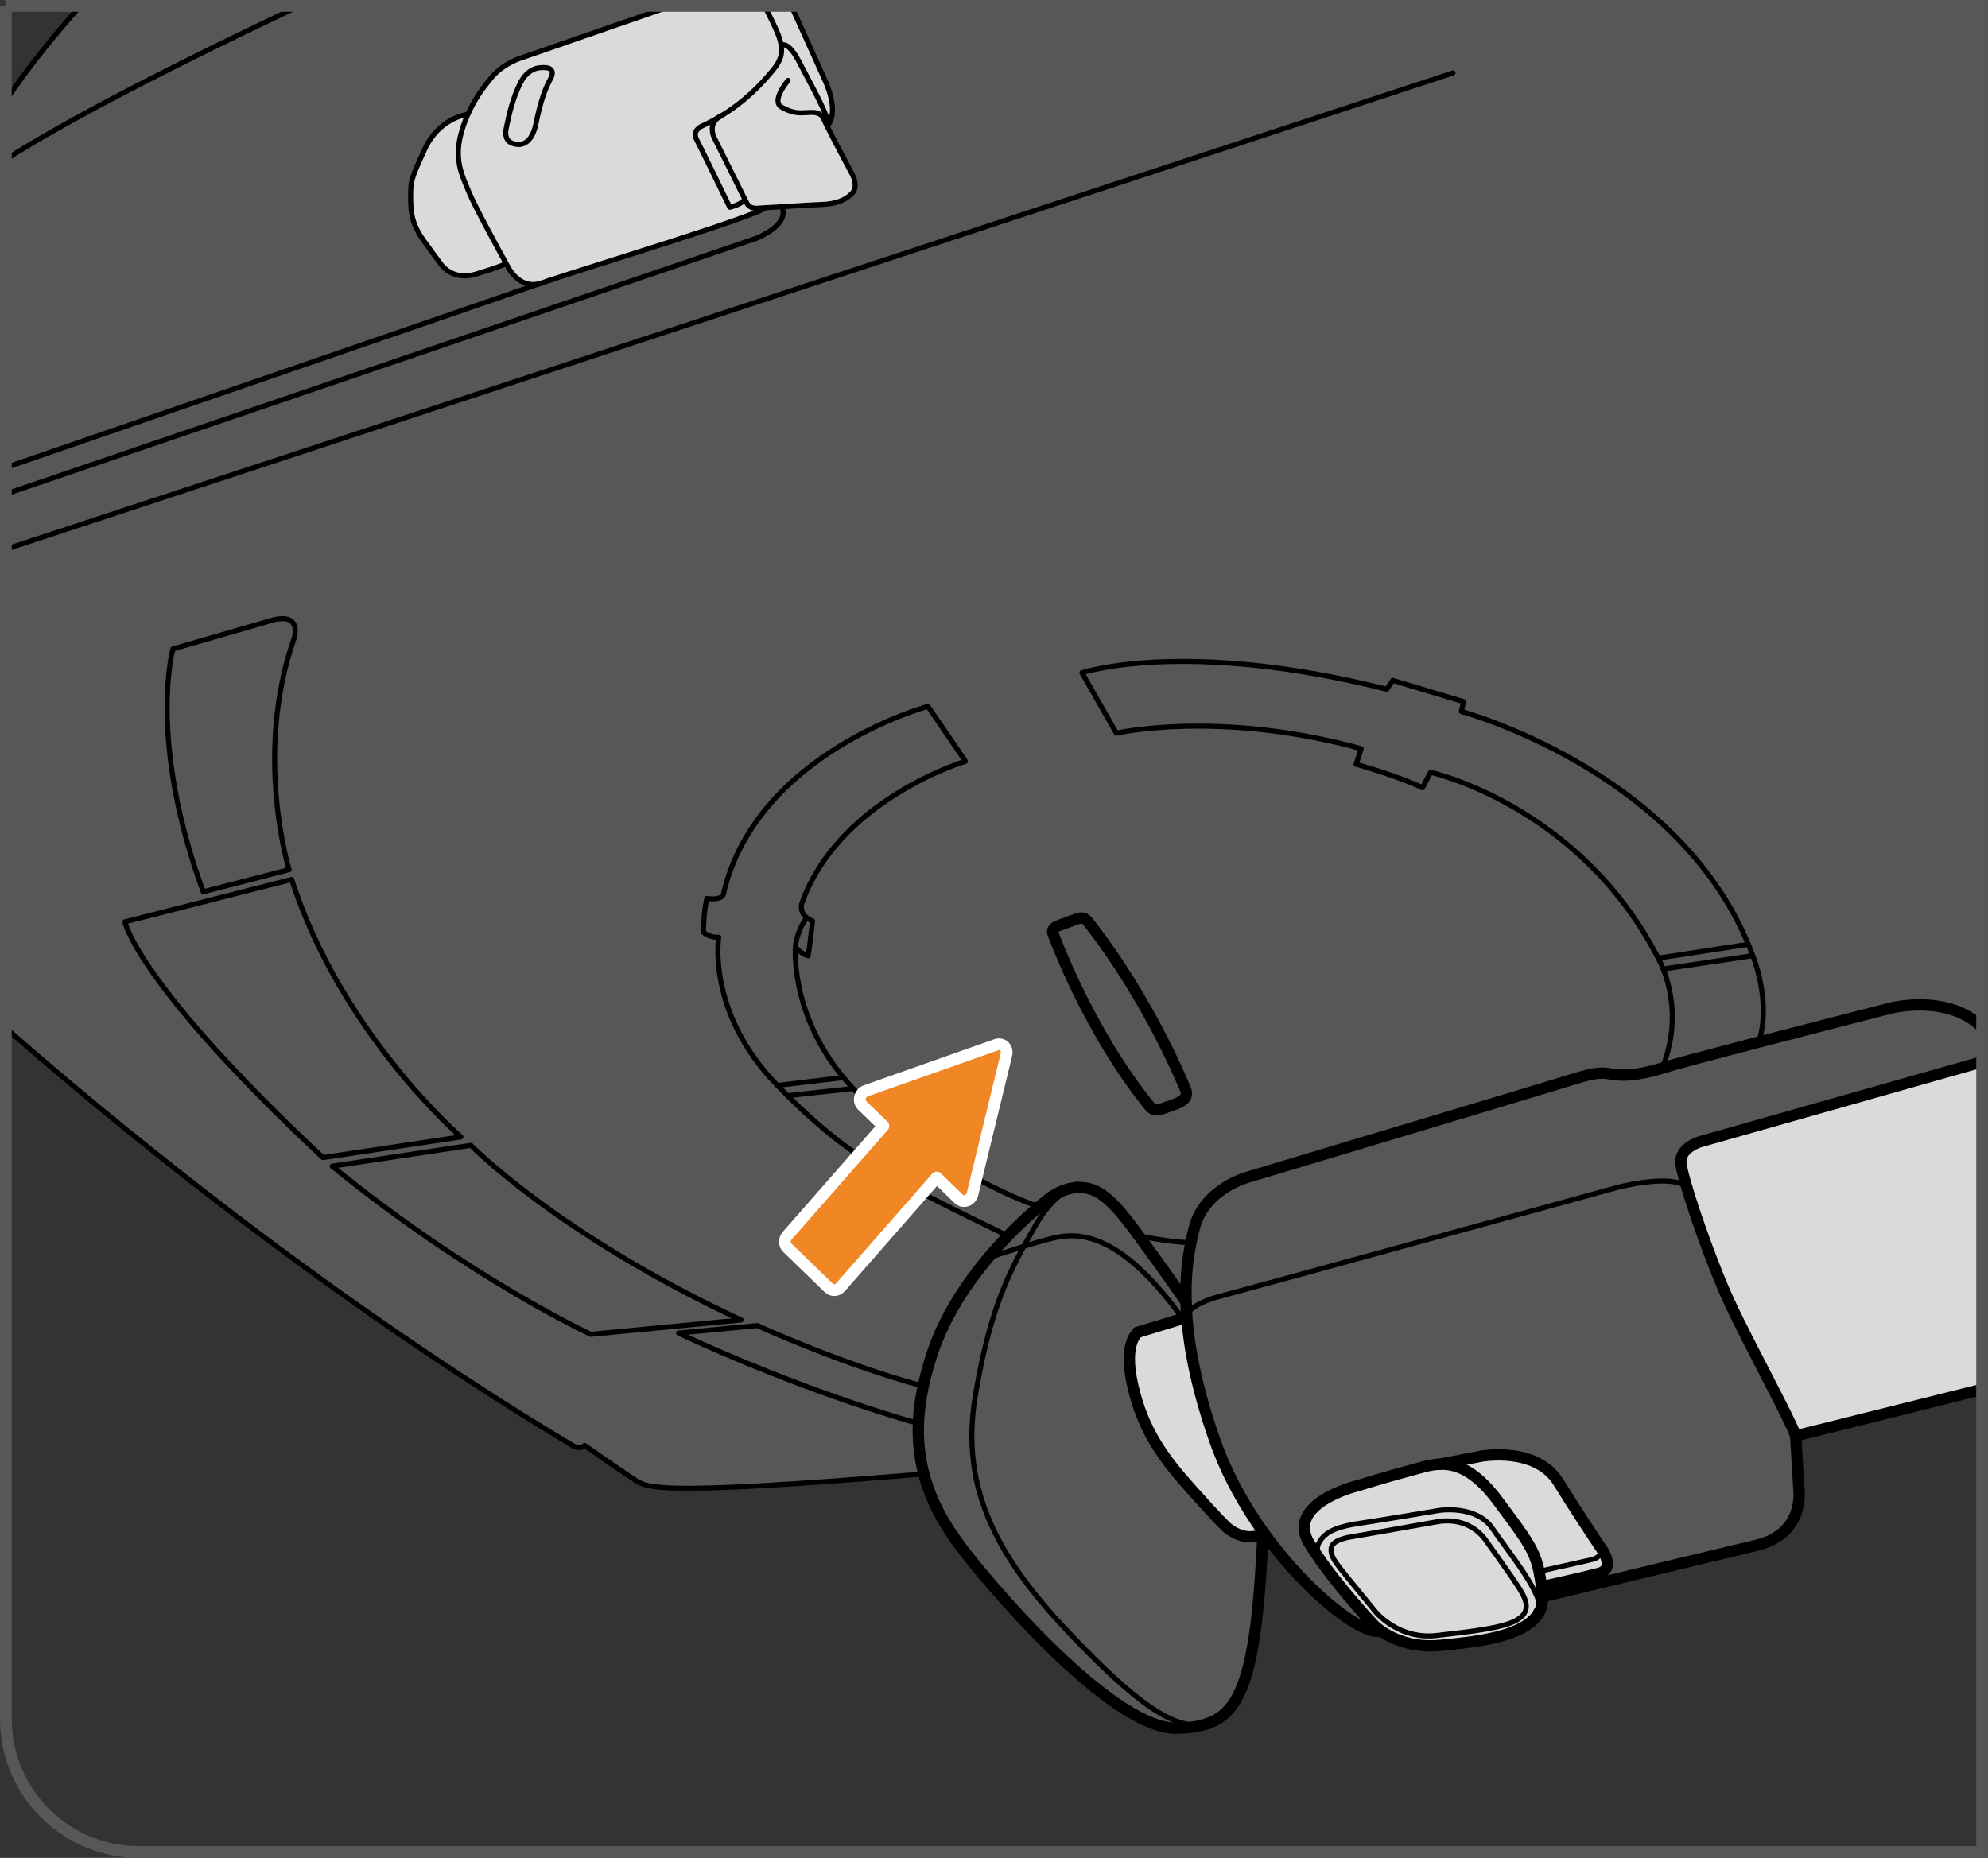<?xml version="1.0" encoding="UTF-8"?>
<!DOCTYPE svg PUBLIC "-//W3C//DTD SVG 1.1//EN" "http://www.w3.org/Graphics/SVG/1.1/DTD/svg11.dtd">
<!-- Creator: CorelDRAW 2018 (64-Bit) -->
<svg xmlns="http://www.w3.org/2000/svg" xml:space="preserve" width="29.86mm" height="27.912mm" version="1.1" style="shape-rendering:geometricPrecision; text-rendering:geometricPrecision; image-rendering:optimizeQuality; fill-rule:evenodd; clip-rule:evenodd"
viewBox="0 0 687.46 642.6"
 xmlns:xlink="http://www.w3.org/1999/xlink">
 <rect x="0" y="0" width="687.46" height="642.6" fill="#333333" stroke="none"/>
 <defs>
  <style type="text/css">
   <![CDATA[
    .str2 {stroke:#575756;stroke-width:4.06;stroke-miterlimit:4}
    .str1 {stroke:black;stroke-width:3.91;stroke-linecap:round;stroke-linejoin:round;stroke-miterlimit:10}
    .str3 {stroke:white;stroke-width:4.06;stroke-linecap:round;stroke-linejoin:round;stroke-miterlimit:10}
    .str0 {stroke:black;stroke-width:1.75;stroke-linecap:round;stroke-linejoin:round;stroke-miterlimit:10}
    .fil2 {fill:none;fill-rule:nonzero}
    .fil0 {fill:#575756;fill-rule:nonzero}
    .fil1 {fill:#DADADA;fill-rule:nonzero}
    .fil3 {fill:#F18625;fill-rule:nonzero}
   ]]>
  </style>
 </defs>
 <g id="Слой_x0020_1">
  <path class="fil0" d="M101.65 220.96c0,0 3.4,-9.87 -8.51,-6.16 -0.46,0.15 -33.36,9.66 -33.36,9.66 0,0 -8.76,31.37 10.49,83.99l29.7 -7.68c0,0 -12.31,-39.83 1.67,-79.81zm-99.63 -165.84l0 106.58 185.29 -63.82c-7.68,2.71 -11.7,-5.64 -11.7,-5.64 0,0 -0.2,-0.42 -0.63,-1.15l-0.41 0.26c0,0 -1.57,0.89 -10.02,3.45 -8.41,2.55 -12.27,-3.71 -12.27,-3.71 0,0 -1.46,-1.88 -5.58,-7.62 -4.13,-5.69 -4.7,-9.55 -4.7,-15.14 0,-5.59 0,-6.16 4.86,-16.71 4.86,-10.59 14.2,-11.96 14.2,-11.96l0.58 0.27c2.3,-5.43 5.38,-9.61 8.45,-13.26 4.23,-5.06 10.75,-6.84 10.75,-6.84l51.36 -17.8 -128.62 0c-57.76,27.27 -86.96,43.75 -101.55,53.09zm0 115.73l0 184.72c28.75,25.3 105.8,90.42 195.94,144.36 0,0 2.45,1.62 4.23,0 0,0 11.27,7.98 16.33,11.22 5.07,3.29 4.02,6.68 100.39,-1.31l0.52 -0.15c-1.4,-5.43 -2.09,-11.22 -1.83,-17.49l-0.67 0c-44.37,-12.84 -82.28,-31.11 -82.28,-31.11l27.25 -2.61c0,0 28.3,13.04 57.01,20.88l0.37 0.05c0.84,-3.87 1.98,-7.98 3.44,-12.26 4.28,-12.32 11.59,-23.24 18.84,-31.9 2.41,-2.88 4.75,-5.43 6.95,-7.78l-0.05 -0.06c-37.43,-18.22 -53.51,-25.99 -76.11,-48.44 -1.15,-1.14 -2.3,-2.35 -3.5,-3.55 -24.58,-25.21 -20.3,-51.26 -20.3,-51.26 -3.29,0.2 -5.27,-1.73 -5.27,-1.73 0,-6.99 1.15,-11.69 1.15,-11.69 6.42,0.84 5.9,-2.3 5.9,-2.3 11.79,-48.34 70.57,-64.15 70.57,-64.15l12.95 19c0,0 -43.9,13.11 -56.63,49.28 0,0 -0.79,2.92 1.77,4.85 0.52,0.42 1.15,0.79 1.98,1.05 0,0 -0.83,7.98 -1.51,12.11 0,0 -2.61,-0.67 -4.39,-3.14 0,0 -2.04,22.76 16.6,45.26 0.99,1.15 1.98,2.3 3.03,3.44 2.61,2.77 5.53,5.53 8.82,8.24 31.27,25.58 55.85,32.94 55.85,32.94 2.24,-1.87 3.55,-2.87 3.55,-2.87 0,0 4.39,-3.5 9.4,-3.71 0.11,-0.05 0.15,-0.05 0.21,-0.05 5.17,-0.11 8.56,1.66 13.73,7.15 1.57,1.67 4.39,5.27 7.51,9.55l0.06 0c0,0 10.7,2.36 18.01,2.36 0.42,-1.99 0.84,-3.87 1.31,-5.54 3.6,-13.21 18.43,-17.12 18.43,-17.12 0,0 103.41,-31 112.23,-33.77 8.83,-2.77 10.45,-2.3 13.52,-1.83 3.14,0.52 8.04,0.84 17.49,-2.09 6.04,-15.03 2.91,-27.72 0.36,-34.24 -0.68,-1.67 -1.31,-2.98 -1.72,-3.71 -0.26,-0.57 -0.47,-0.88 -0.47,-0.88 -27.25,-52.2 -78.3,-63.47 -78.3,-63.47l-2.76 5.38c-7.31,-3.71 -22.97,-8.15 -22.97,-8.15l1.77 -5.38c-49.12,-13.52 -84.67,-5.38 -84.67,-5.38l-11.9 -20.88c0,0 35.39,-11.9 105.4,5.69l2.08 -3.09 24.49 7.37 -0.79 3.39c0,0 74.18,19.89 99.23,80.55 0.58,1.25 1.05,2.56 1.52,3.92 0.21,0.41 0.37,0.88 0.52,1.36 0,0 5.9,15.19 1.57,28.55 21.67,-5.64 45.57,-11.74 45.57,-11.74 0,0 19.89,-5.18 31.7,6.68l0 -353.35 -411.79 0c4.07,8.88 11.66,25.79 11.66,25.79 0,0 4.86,9.93 1.25,15.2 -0.15,0.26 -0.32,0.47 -0.52,0.67 2.61,5.27 8.67,16.6 8.67,16.6 0,0 2.29,4.07 0,6.53 -2.3,2.45 -5.69,3.75 -10.75,3.91 -2.62,0.1 -8.51,0.41 -13.57,0.78 2.87,6.37 -8.83,10.91 -8.83,10.91l-259.51 88.43zm109.65 229.53l47.71 -7.15c0,0 -41.45,-35.76 -58.51,-89.06l-57.68 14.67c0,0 4.01,21.19 68.49,81.53zm92.6 61.12l51.99 -4.95c-63.11,-29.39 -93.43,-60.39 -93.43,-60.39l-47.98 7.21c47.66,38.83 89.42,58.14 89.42,58.14zm196.96 -77.77c6.2,-2.19 9.75,-2.88 8.87,-6.52 0,0 -12.11,-30.8 -34.14,-58.73 0,0 -1.2,-1.36 -2.88,-0.84 -2.29,0.73 -7.51,2.71 -7.51,2.71 0,0 -2.09,0.84 -1.46,2.51 0,0 12.11,33.72 33.62,59.98 0,0 1.36,1.62 3.5,0.89z"/>
  <path class="fil1" d="M583.31 410.71l0 -0.05c-1.05,-3.55 -1.78,-6.32 -1.98,-7.83 -0.99,-6.16 7.31,-8.14 7.31,-8.14l96.79 -27.44 0 113.29 -64.48 16.09c-1.63,-5.22 -15.98,-31.32 -23.02,-46.45 -5.22,-11.39 -11.44,-28.82 -14.62,-39.47z"/>
  <path class="fil0" d="M685.42 367.25l-96.79 27.43c0,0 -8.3,1.98 -7.31,8.15 0.21,1.51 0.94,4.28 1.98,7.83 -5.07,-4.91 -24.01,0.05 -24.01,0.05 0,0 -126.9,34.87 -137.96,37.79 -6.32,1.73 -9.14,3.87 -10.39,5.38l-0.63 0.06c-0.06,-1.25 -0.16,-2.5 -0.16,-3.7 -0.26,-8.25 0.53,-14.99 1.67,-20.47 0.41,-1.98 0.84,-3.86 1.31,-5.53 3.6,-13.21 18.43,-17.12 18.43,-17.12 0,0 103.4,-31.01 112.23,-33.77 8.82,-2.77 10.44,-2.3 13.52,-1.84 3.13,0.53 8.03,0.84 17.49,-2.08 3.91,-1.26 18.11,-5.01 33.36,-8.98 21.66,-5.64 45.56,-11.75 45.56,-11.75 0,0 19.89,-5.18 31.7,6.68l0 11.88z"/>
  <path class="fil0" d="M622.09 515.58c0,0 1.93,14.98 -14.67,18.89 -16.34,3.87 -71.83,17.28 -74.02,17.8 0,-0.31 0,-0.63 -0.05,-0.99 -0.11,-0.88 -0.21,-1.66 -0.32,-2.46 0,0 14.67,-3.22 20.05,-4.69 5.38,-1.47 1.15,-7.83 1.15,-7.83 0,0 -0.32,-0.42 -0.84,-1.26 -2.14,-3.13 -7.89,-11.7 -14.51,-22.44 -7.78,-12.48 -26.73,-8.93 -26.73,-8.93l-14.41 2.76 -0.1 0c-3.45,0.15 -6.47,1.25 -9.14,1.92 -7.05,1.84 -19.94,5.75 -19.94,5.75 0,0 -24.12,6.16 -15.82,19.74 1.2,1.92 2.51,3.85 3.87,5.78 0.11,0.21 0.21,0.32 0.21,0.32 8.14,11.43 18.11,21.92 18.11,21.92 0,0 0.78,0.84 2.35,2.05l-0.21 0.26c-5.79,1.25 -24.53,-12.43 -39.99,-33.93 -6.73,-9.34 -12.84,-20.21 -16.97,-31.95 -6.05,-17.28 -8.82,-31.21 -9.71,-42.6 0,-0.57 -0.06,-1.19 -0.11,-1.77l0.63 -0.05c1.25,-1.51 4.07,-3.66 10.39,-5.38 11.07,-2.92 137.96,-37.79 137.96,-37.79 0,0 18.95,-4.95 24.02,-0.05l0 0.05c3.18,10.65 9.4,28.09 14.61,39.47 7.05,15.13 21.4,41.23 23.03,46.45l1.14 18.96z"/>
  <path class="fil0" d="M606.59 331.89c0,0 5.9,15.19 1.57,28.56 -15.24,3.96 -29.44,7.72 -33.36,8.97 6.05,-15.03 2.92,-27.72 0.36,-34.24l30.9 -4.65c0.21,0.41 0.38,0.88 0.53,1.36z"/>
  <path class="fil0" d="M604.55 326.61c0.58,1.25 1.05,2.56 1.51,3.92l-30.9 4.64c-0.68,-1.67 -1.31,-2.98 -1.73,-3.7l0.53 -0.16 30.59 -4.69z"/>
  <path class="fil0" d="M604.55 326.61l-30.59 4.69 -0.53 0.16c-0.26,-0.58 -0.46,-0.89 -0.46,-0.89 -27.25,-52.2 -78.3,-63.47 -78.3,-63.47l-2.77 5.38c-7.3,-3.7 -22.96,-8.15 -22.96,-8.15l1.77 -5.38c-49.12,-13.51 -84.67,-5.38 -84.67,-5.38l-11.9 -20.87c0,0 35.39,-11.91 105.4,5.68l2.08 -3.08 24.49 7.36 -0.79 3.39c0,0 74.18,19.89 99.23,80.54z"/>
  <path class="fil1" d="M554.23 536.3c0,0 4.23,6.37 -1.14,7.83 -5.38,1.46 -20.05,4.69 -20.05,4.69 -0.21,-2.03 -0.53,-3.75 -0.84,-5.32 0.41,-0.11 17.9,-3.97 18.11,-4.07 0.21,-0.06 4.23,-0.68 3.08,-4.39 0.52,0.84 0.84,1.25 0.84,1.25z"/>
  <path class="fil1" d="M553.4 535.05c1.15,3.7 -2.87,4.33 -3.08,4.39 -0.21,0.1 -17.69,3.96 -18.11,4.07 -1.57,-7.57 -4.44,-11.22 -14.36,-24.54 -7.83,-10.54 -14.51,-12.78 -20.09,-12.52l14.41 -2.78c0,0 18.95,-3.54 26.72,8.93 6.63,10.75 12.37,19.31 14.51,22.45z"/>
  <path class="fil1" d="M533.4 552.27c0.12,2.04 -0.32,3.87 -1.19,5.38 2.18,-5.48 -10.45,-20.67 -16.13,-29.02 -5.59,-8.24 -18.44,-6.21 -18.44,-6.21 0,0 -20.51,3.44 -27.24,4.43 -6.68,0.99 -12.12,2.46 -14.31,6.79 -1.3,2.55 0,5.11 0.53,6 -1.36,-1.93 -2.67,-3.87 -3.87,-5.79 -8.3,-13.58 15.81,-19.73 15.81,-19.73 0,0 12.9,-3.92 19.95,-5.74 2.66,-0.68 5.69,-1.78 9.13,-1.92l0.11 0c5.59,-0.27 12.27,1.98 20.1,12.52 9.92,13.31 12.79,16.97 14.36,24.54 0.31,1.57 0.62,3.29 0.84,5.33 0.1,0.78 0.2,1.57 0.31,2.46 0.05,0.36 0.05,0.67 0.05,0.98z"/>
  <path class="fil1" d="M524.38 560.42c4.75,-2.72 3.96,-6.32 1.14,-10.8 -2.82,-4.55 -11.58,-16.66 -11.58,-16.66 0,0 -5.22,-8.76 -17.18,-6.58 -14.56,2.61 -29.49,5.17 -29.49,5.17 0,0 -6.06,0.78 -6.84,3.49 -0.79,2.77 1.72,5.59 2.92,7.25 1.62,2.15 12.11,14.89 12.52,15.4 0.89,1.05 8.67,9.4 20.88,7.99 12.26,-1.41 22.82,-2.56 27.62,-5.27zm-8.3 -31.79c5.69,8.35 18.32,23.55 16.13,29.02l0 0.05c-4.69,8.41 -21.51,10.19 -34.09,11.39 -10.49,0.99 -17.49,-2.77 -20.83,-5.17 -1.56,-1.21 -2.35,-2.05 -2.35,-2.05 0,0 -9.97,-10.48 -18.11,-21.91 0,0 -0.11,-0.11 -0.2,-0.32 -0.53,-0.89 -1.83,-3.45 -0.53,-6 2.19,-4.34 7.63,-5.8 14.3,-6.79 6.73,-0.99 27.25,-4.43 27.25,-4.43 0,0 12.84,-2.04 18.43,6.21z"/>
  <path class="fil1" d="M525.52 549.61c2.82,4.49 3.6,8.09 -1.15,10.8 -4.81,2.72 -15.35,3.87 -27.61,5.28 -12.22,1.4 -20,-6.95 -20.88,-7.99 -0.42,-0.52 -10.91,-13.25 -12.53,-15.4 -1.2,-1.67 -3.7,-4.49 -2.92,-7.25 0.79,-2.71 6.84,-3.5 6.84,-3.5 0,0 14.93,-2.56 29.5,-5.17 11.95,-2.19 17.17,6.58 17.17,6.58 0,0 8.77,12.11 11.59,16.65z"/>
  <path class="fil1" d="M437.1 530.25c-0.11,0.05 -0.26,0.15 -0.37,0.21 -6.52,3.39 -12.53,-2.19 -12.53,-2.19 0,0 -3.08,-2.82 -12.57,-13.52 -9.5,-10.65 -16.45,-20.15 -19.95,-35.65 -3.34,-14.72 1.72,-18.05 1.72,-18.27 0.58,-0.21 10.13,-3.08 14.41,-4.39l0.94 -0.68c0.05,0 0.05,0.06 0.05,0.06l1.63 -0.11c0.88,11.38 3.65,25.32 9.71,42.6 4.13,11.74 10.23,22.6 16.97,31.94z"/>
  <path class="fil0" d="M393.4 460.82c0,0.21 -5.06,3.55 -1.72,18.28 3.5,15.5 10.44,25 19.94,35.65 9.5,10.71 12.58,13.52 12.58,13.52 0,0 6,5.59 12.53,2.19 -2.04,45.78 -6.74,60.75 -18.32,65.41 -0.32,0.15 -0.58,0.26 -0.89,0.32 -11.06,2.97 -25.11,-7.68 -47.08,-30.64 -24.54,-25.68 -38.63,-49.7 -33.2,-82.53 4.55,-27.56 10.65,-40.62 16.81,-51.94 2.66,-0.8 5.38,-1.63 7.78,-2.25 7.93,-2.19 23.02,-6.11 46.93,26.94l-0.94 0.67c-4.28,1.31 -13.83,4.17 -14.41,4.39z"/>
  <path class="fil0" d="M370.43 565.53c21.98,22.97 36.02,33.62 47.08,30.64 -3.02,1.04 -6.47,1.46 -10.49,1.57 -20.72,0.57 -59.61,-43.12 -73.86,-61.55 -6.32,-8.25 -11.23,-16.81 -13.73,-26.52 -1.41,-5.43 -2.09,-11.22 -1.83,-17.49 0.15,-4.01 0.67,-8.3 1.66,-12.79 0.84,-3.86 1.99,-7.98 3.45,-12.26 4.28,-12.32 11.58,-23.23 18.84,-31.9 0.15,-0.21 6.16,-2.19 12.47,-4.17 -6.16,11.32 -12.27,24.37 -16.81,51.94 -5.43,32.83 8.67,56.84 33.2,82.53z"/>
  <path class="fil0" d="M410.42 455.7l-1.62 0.11c0,0 0,-0.05 -0.06,-0.05 -23.9,-33.04 -38.99,-29.13 -46.93,-26.93 -2.4,0.62 -5.12,1.45 -7.77,2.23 1.19,-2.19 2.4,-4.28 3.55,-6.36 6.94,-12.43 13.25,-13.79 14.72,-13.94 0.11,-0.06 0.15,-0.06 0.21,-0.06 5.17,-0.11 8.56,1.66 13.73,7.15 1.57,1.67 4.39,5.28 7.52,9.55 7.25,9.76 16.33,22.82 16.33,22.82l0.06 0c0,1.21 0.11,2.45 0.15,3.7 0.06,0.58 0.11,1.21 0.11,1.78z"/>
  <path class="fil0" d="M410.11 377.19c0.88,3.66 -2.66,4.33 -8.88,6.52 -2.14,0.74 -3.49,-0.89 -3.49,-0.89 -21.51,-26.25 -33.62,-59.98 -33.62,-59.98 -0.62,-1.66 1.46,-2.5 1.46,-2.5 0,0 5.21,-1.98 7.51,-2.71 1.67,-0.53 2.87,0.83 2.87,0.83 22.03,27.94 34.14,58.73 34.14,58.73z"/>
  <path class="fil0" d="M411.83 429.76c-1.14,5.48 -1.93,12.22 -1.67,20.46l-0.05 0c0,0 -9.08,-13.04 -16.34,-22.81l0.06 0c0,0 10.7,2.35 18.01,2.35z"/>
  <path class="fil0" d="M372.31 410.76c-1.46,0.15 -7.78,1.51 -14.72,13.94 -1.15,2.09 -2.36,4.18 -3.56,6.37 -6.31,1.98 -12.31,3.96 -12.48,4.17 2.41,-2.87 4.75,-5.43 6.95,-7.78 4.39,-4.48 8.25,-7.93 10.86,-10.12 2.24,-1.88 3.55,-2.88 3.55,-2.88 0,0 4.39,-3.49 9.4,-3.7z"/>
  <path class="fil0" d="M359.37 417.34c-2.61,2.19 -6.47,5.64 -10.86,10.12l-0.05 -0.05c-37.43,-18.22 -53.51,-25.99 -76.11,-48.45l21.87 -2.4 0.47 -0.41c2.61,2.77 5.53,5.53 8.82,8.24 31.27,25.58 55.85,32.94 55.85,32.94z"/>
  <path class="fil0" d="M320.9 244.29l12.95 19c0,0 -43.9,13.11 -56.64,49.28 0,0 -0.78,2.92 1.78,4.85 -3.6,4.7 -3.91,10.02 -3.91,10.02 0,0 -2.04,22.77 16.6,45.26 0,0 -0.79,0.05 -22.81,2.71 -24.59,-25.21 -20.31,-51.26 -20.31,-51.26 -3.29,0.21 -5.27,-1.72 -5.27,-1.72 0,-6.99 1.14,-11.69 1.14,-11.69 6.43,0.84 5.9,-2.3 5.9,-2.3 11.8,-48.34 70.58,-64.15 70.58,-64.15z"/>
  <path class="fil0" d="M318.91 479.35l0.37 0.05c-0.99,4.49 -1.51,8.77 -1.67,12.79l-0.67 0c-44.37,-12.84 -82.27,-31.11 -82.27,-31.11l27.25 -2.61c0,0 28.29,13.05 57,20.88z"/>
  <path class="fil1" d="M286.03 43.69c2.61,5.27 8.67,16.6 8.67,16.6 0,0 2.3,4.07 0,6.52 -2.3,2.45 -5.69,3.76 -10.75,3.92 -2.61,0.1 -8.51,0.42 -13.57,0.79 -2.09,0.11 -4.02,0.2 -5.53,0.31 -1.99,0.11 -3.24,0.21 -3.24,0.21 0,0 -2.3,0.15 -3.29,-1.62 -0.11,-0.21 -0.37,-0.73 -0.73,-1.46 -2.61,-5.22 -10.75,-21.61 -10.75,-21.61 0,0 -2.03,-4.28 1.72,-6.79 0.06,0 0.06,-0.05 0.11,-0.05 8.67,-5.06 14.51,-11.23 18.79,-16.45 2.5,-3.08 3.23,-5.58 2.66,-8.56l0.26 -0.05c0.84,0 2.82,-0.36 6.37,6.69 3.6,6.99 10.13,18.58 9.5,20.67l0.31 0.2c-0.15,0.27 -0.31,0.47 -0.52,0.68z"/>
  <path class="fil0" d="M294.69 376.15l-0.47 0.41 -21.87 2.4c-1.15,-1.15 -2.3,-2.34 -3.49,-3.55 22.03,-2.65 22.81,-2.71 22.81,-2.71 0.99,1.15 1.98,2.29 3.03,3.44z"/>
  <path class="fil1" d="M285.3 27.82c0,0 4.86,9.92 1.25,15.19l-0.31 -0.2c0.63,-2.09 -5.91,-13.68 -9.5,-20.68 -3.55,-7.04 -5.53,-6.68 -6.37,-6.68l-0.26 0.05c-0.53,-3.23 -2.51,-6.99 -5.27,-12.63 -0.14,-0.29 -0.29,-0.57 -0.45,-0.84l9.24 0c4.07,8.87 11.67,25.79 11.67,25.79z"/>
  <path class="fil0" d="M280.96 318.47c0,0 -0.84,7.98 -1.51,12.11 0,0 -2.62,-0.67 -4.39,-3.13 0,0 0.31,-5.33 3.92,-10.02 0.52,0.41 1.14,0.78 1.98,1.04z"/>
  <path class="fil0" d="M270.37 71.51c2.87,6.37 -8.82,10.91 -8.82,10.91l-259.52 88.43 0 -9.15 185.29 -63.83 2.3 -0.79c13.47,-4.59 69.9,-21.61 75.22,-25.26 1.51,-0.11 3.44,-0.21 5.53,-0.32z"/>
  <path class="fil1" d="M190.29 27.4c1.88,-3.5 -0.32,-4.33 -3.65,-3.96 0,0 -4.02,0.05 -6.63,5.11 -2.62,5.07 -3.97,10.91 -4.96,15.82 -0.99,4.91 2.51,5.38 3.44,5.53 0.9,0.21 5.28,0.68 6.84,-7.1 1.57,-7.72 3.09,-11.9 4.96,-15.4zm74.1 -25.37l-32.18 0 -51.36 17.8c0,0 -6.53,1.78 -10.75,6.84 -3.09,3.65 -6.17,7.83 -8.46,13.26 -0.93,2.09 -1.72,4.33 -2.35,6.83 -2.24,8.93 0.68,14.31 2.98,19.89 1.92,4.75 10.33,20.1 12.74,24.43 0.41,0.73 0.62,1.15 0.62,1.15 0,0 4.02,8.35 11.7,5.64l2.29 -0.79c13.48,-4.59 69.9,-21.61 75.22,-25.26 -1.98,0.1 -3.23,0.2 -3.23,0.2 0,0 -2.3,0.15 -3.29,-1.62 -0.1,-0.21 -0.36,-0.73 -0.73,-1.46 -1.31,1.93 -5.22,2.71 -5.22,2.71 0,0 -9.87,-20.35 -11.49,-23.44 -1.62,-3.13 1.77,-4.59 1.77,-4.59 2.1,-0.94 4.08,-1.98 5.91,-3.08 0.05,0 0.05,-0.06 0.11,-0.06 8.67,-5.06 14.51,-11.23 18.79,-16.44 2.51,-3.09 3.24,-5.59 2.66,-8.56 -0.52,-3.24 -2.5,-7 -5.27,-12.64 -0.14,-0.29 -0.29,-0.57 -0.45,-0.84z"/>
  <path class="fil0" d="M256.27 456.54l-51.99 4.96c0,0 -41.76,-19.31 -89.42,-58.15l47.97 -7.2c0,0 30.33,31.01 93.44,60.39z"/>
  <path class="fil1" d="M246.82 47.34c0,0 8.15,16.39 10.75,21.61 -1.31,1.93 -5.22,2.71 -5.22,2.71 0,0 -9.86,-20.36 -11.49,-23.44 -1.62,-3.13 1.78,-4.59 1.78,-4.59 2.09,-0.94 4.07,-1.99 5.9,-3.09 -3.76,2.51 -1.72,6.79 -1.72,6.79z"/>
  <path class="fil1" d="M186.64 23.43c3.34,-0.37 5.53,0.47 3.65,3.96 -1.88,3.5 -3.39,7.68 -4.96,15.4 -1.57,7.78 -5.94,7.31 -6.84,7.11 -0.93,-0.16 -4.44,-0.63 -3.44,-5.54 0.99,-4.91 2.35,-10.75 4.96,-15.81 2.61,-5.07 6.63,-5.12 6.63,-5.12z"/>
  <path class="fil1" d="M175 91.09l-0.41 0.26c0,0 -1.57,0.88 -10.02,3.44 -8.41,2.56 -12.27,-3.7 -12.27,-3.7 0,0 -1.46,-1.88 -5.59,-7.62 -4.12,-5.69 -4.69,-9.56 -4.69,-15.14 0,-5.59 0,-6.17 4.86,-16.71 4.85,-10.6 14.2,-11.96 14.2,-11.96l0.58 0.26c-0.94,2.09 -1.72,4.34 -2.36,6.84 -2.24,8.93 0.68,14.3 2.98,19.89 1.93,4.75 10.33,20.1 12.74,24.43z"/>
  <path class="fil0" d="M103.58 2.03c-57.76,27.28 -86.96,43.76 -101.55,53.09l0 -20.35c7.56,-11.33 16.89,-22.8 25.76,-32.74l75.79 0z"/>
  <path class="fil0" d="M159.39 393.22l-47.71 7.16c-64.47,-60.34 -68.49,-81.54 -68.49,-81.54l57.68 -14.67c17.07,53.3 58.52,89.06 58.52,89.06z"/>
  <path class="fil0" d="M93.15 214.8c11.9,-3.7 8.51,6.16 8.51,6.16 -13.99,39.99 -1.67,79.82 -1.67,79.82l-29.7 7.67c-19.27,-52.61 -10.49,-83.99 -10.49,-83.99 0,0 32.89,-9.5 33.36,-9.66z"/>
  <line class="fil2 str0" x1="2.03" y1="189.95" x2="502.45" y2= "25.21" />
  <path class="fil2 str0" d="M161.06 39.67c0,0 -9.34,1.36 -14.2,11.96 -4.86,10.54 -4.86,11.12 -4.86,16.71 0,5.58 0.58,9.45 4.7,15.13 4.12,5.74 5.58,7.63 5.58,7.63 0,0 3.87,6.26 12.27,3.7 8.46,-2.56 10.02,-3.44 10.02,-3.44"/>
  <path class="fil2 str0" d="M248.55 40.55c-1.83,1.1 -3.81,2.14 -5.9,3.08 0,0 -3.39,1.46 -1.78,4.6 1.62,3.08 11.48,23.44 11.48,23.44 0,0 3.91,-0.79 5.22,-2.72"/>
  <path class="fil2 str0" d="M187.32 97.87c-7.67,2.71 -11.7,-5.64 -11.7,-5.64 0,0 -0.2,-0.42 -0.62,-1.15 -2.4,-4.33 -10.8,-19.68 -12.74,-24.42 -2.3,-5.59 -5.22,-10.97 -2.97,-19.89 0.63,-2.51 1.4,-4.75 2.35,-6.84 2.3,-5.43 5.38,-9.61 8.45,-13.26 4.23,-5.06 10.75,-6.84 10.75,-6.84l51.36 -17.8m32.18 0c0.16,0.27 0.31,0.55 0.45,0.84 2.77,5.64 4.75,9.39 5.28,12.63 0.57,2.97 -0.16,5.48 -2.66,8.56 -4.28,5.22 -10.13,11.38 -18.8,16.45"/>
  <path class="fil2 str0" d="M264.83 71.82c-5.33,3.66 -61.75,20.67 -75.22,25.27"/>
  <path class="fil2 str0" d="M270.37 15.45c0.84,0 2.82,-0.37 6.37,6.68 3.61,6.99 10.13,18.58 9.5,20.67"/>
  <path class="fil2 str0" d="M272.51 27.82c0,0 -6.11,7.16 -2.14,9.29 3.92,2.15 5.91,1.98 8.83,1.83 2.92,-0.21 4.75,0 5.74,2.4 0.15,0.41 0.57,1.25 1.1,2.35 2.61,5.27 8.67,16.6 8.67,16.6 0,0 2.29,4.07 0,6.52 -2.3,2.45 -5.69,3.76 -10.75,3.91 -2.62,0.11 -8.51,0.42 -13.58,0.79 -2.09,0.1 -4.01,0.2 -5.53,0.31 -1.98,0.11 -3.23,0.21 -3.23,0.21 0,0 -2.3,0.15 -3.29,-1.62 -0.11,-0.21 -0.37,-0.73 -0.73,-1.46 -2.62,-5.22 -10.75,-21.61 -10.75,-21.61 0,0 -2.04,-4.28 1.72,-6.79 0.05,0 0.05,-0.05 0.11,-0.05"/>
  <path class="fil2 str0" d="M273.64 2.03c4.07,8.87 11.66,25.79 11.66,25.79 0,0 4.85,9.92 1.25,15.19 -0.15,0.27 -0.32,0.47 -0.52,0.68"/>
  <path class="fil2 str0" d="M186.64 23.43c0,0 -4.02,0.05 -6.63,5.12 -2.62,5.06 -3.97,10.91 -4.96,15.81 -0.99,4.91 2.51,5.38 3.44,5.54 0.89,0.2 5.27,0.67 6.84,-7.11 1.57,-7.72 3.09,-11.9 4.96,-15.4 1.88,-3.49 -0.32,-4.33 -3.65,-3.96"/>
  <polyline class="fil2 str0" points="2.03,161.7 187.31,97.87 189.61,97.09 190.97,96.62 "/>
  <path class="fil2 str0" d="M2.03 170.85l259.52 -88.43c0,0 11.69,-4.54 8.82,-10.91l0 -0.06"/>
  <path class="fil2 str0" d="M93.15 214.8c-0.47,0.15 -33.36,9.66 -33.36,9.66 0,0 -8.77,31.38 10.49,83.99l29.7 -7.67c0,0 -12.32,-39.83 1.67,-79.82 0,0 3.39,-9.86 -8.51,-6.16"/>
  <path class="fil2 str0" d="M100.87 304.17l-57.68 14.67c0,0 4.02,21.19 68.48,81.54l47.72 -7.15c0,0 -41.45,-35.76 -58.52,-89.06"/>
  <path class="fil2 str0" d="M114.86 403.35l47.98 -7.21c0,0 30.33,31.02 93.43,60.4l-51.99 4.96c0,0 -41.76,-19.32 -89.42,-58.15"/>
  <path class="fil2 str0" d="M318.91 479.35c-28.71,-7.83 -57,-20.88 -57,-20.88l-27.25 2.61c0,0 37.9,18.28 82.27,31.11"/>
  <path class="fil2 str0" d="M318.91 509.84c-96.37,7.98 -95.32,4.6 -100.38,1.31 -5.07,-3.24 -16.34,-11.22 -16.34,-11.22 -1.78,1.62 -4.23,0 -4.23,0 -90.13,-53.94 -167.19,-119.06 -195.94,-144.36"/>
  <path class="fil2 str1" d="M372.52 410.71c5.17,-0.11 8.56,1.67 13.73,7.16 1.57,1.66 4.39,5.27 7.52,9.55 7.25,9.76 16.34,22.81 16.34,22.81"/>
  <path class="fil2 str1" d="M417.52 596.17c-3.03,1.05 -6.47,1.46 -10.49,1.57 -20.72,0.58 -59.61,-43.12 -73.86,-61.55 -6.32,-8.24 -11.22,-16.8 -13.74,-26.52 -1.4,-5.43 -2.09,-11.23 -1.83,-17.49 0.16,-4.01 0.68,-8.3 1.67,-12.79 0.84,-3.86 1.98,-7.97 3.44,-12.26 4.28,-12.32 11.59,-23.23 18.84,-31.9 2.4,-2.87 4.75,-5.42 6.94,-7.78 4.39,-4.48 8.25,-7.94 10.86,-10.13 2.24,-1.88 3.55,-2.87 3.55,-2.87 0,0 4.39,-3.49 9.4,-3.7"/>
  <path class="fil2 str1" d="M436.73 530.45c-2.04,45.78 -6.73,60.76 -18.32,65.4"/>
  <path class="fil2 str0" d="M418.41 595.86c0.99,-0.32 1.98,-0.74 2.92,-1.31"/>
  <path class="fil2 str1" d="M417.52 596.17c0.32,-0.05 0.58,-0.15 0.89,-0.32"/>
  <path class="fil2 str0" d="M372.31 410.76c-1.46,0.15 -7.78,1.51 -14.72,13.94 -1.15,2.09 -2.36,4.18 -3.56,6.37 -6.16,11.33 -12.26,24.38 -16.8,51.94 -5.43,32.84 8.67,56.84 33.2,82.53 21.97,22.98 36.01,33.62 47.08,30.64"/>
  <path class="fil2 str1" d="M372.52 410.71c-0.05,0 -0.11,0 -0.21,0.06"/>
  <path class="fil2 str0" d="M341.57 435.24c0.15,-0.21 6.16,-2.19 12.48,-4.17 2.66,-0.79 5.38,-1.62 7.78,-2.24 7.93,-2.19 23.02,-6.11 46.93,26.94 0.05,0 0.05,0.04 0.05,0.04"/>
  <line class="fil2 str0" x1="583.31" y1="410.71" x2="583.36" y2= "410.71" />
  <path class="fil2 str0" d="M410.94 453.88c1.25,-1.51 4.07,-3.65 10.39,-5.38 11.07,-2.92 137.96,-37.8 137.96,-37.8 0,0 18.95,-4.95 24.02,-0.05"/>
  <path class="fil2 str1" d="M393.4 460.82c0.58,-0.21 10.13,-3.08 14.41,-4.39"/>
  <path class="fil2 str1" d="M437.1 530.25c-0.11,0.05 -0.26,0.15 -0.37,0.21 -6.52,3.39 -12.53,-2.19 -12.53,-2.19 0,0 -3.08,-2.82 -12.57,-13.52 -9.5,-10.65 -16.45,-20.15 -19.95,-35.65 -3.34,-14.72 1.72,-18.05 1.72,-18.27l-0.05 0"/>
  <path class="fil2 str1" d="M477.08 564.18c-5.79,1.25 -24.54,-12.43 -39.98,-33.93 -6.73,-9.34 -12.84,-20.2 -16.97,-31.94 -6.06,-17.28 -8.82,-31.22 -9.71,-42.6 0,-0.57 -0.05,-1.2 -0.1,-1.77 -0.06,-1.25 -0.16,-2.51 -0.16,-3.71 -0.26,-8.24 0.53,-14.98 1.67,-20.46 0.41,-1.98 0.84,-3.87 1.31,-5.53 3.6,-13.21 18.43,-17.12 18.43,-17.12 0,0 103.41,-31.01 112.23,-33.78 8.83,-2.76 10.44,-2.3 13.52,-1.83 3.14,0.53 8.03,0.84 17.49,-2.09 3.92,-1.25 18.11,-5.01 33.36,-8.98 21.67,-5.64 45.57,-11.74 45.57,-11.74 0,0 19.88,-5.18 31.7,6.67"/>
  <path class="fil2 str1" d="M583.31 410.71c3.18,10.65 9.4,28.09 14.62,39.47 7.04,15.13 21.39,41.23 23.02,46.45l64.48 -16.09"/>
  <line class="fil2 str0" x1="583.31" y1="410.65" x2="583.31" y2= "410.7" />
  <path class="fil2 str1" d="M685.42 367.25l-96.79 27.44c0,0 -8.3,1.98 -7.3,8.14 0.21,1.52 0.93,4.28 1.97,7.84"/>
  <path class="fil2 str1" d="M620.95 496.63l1.14 18.96c0,0 1.93,14.98 -14.67,18.89 -16.34,3.86 -71.83,17.28 -74.02,17.79l-0.05 0"/>
  <path class="fil2 str1" d="M532.21 557.65c0.88,-1.51 1.31,-3.34 1.19,-5.38 0,-0.32 0,-0.63 -0.05,-0.99 -0.1,-0.89 -0.2,-1.67 -0.31,-2.45 -0.21,-2.04 -0.52,-3.76 -0.84,-5.33 -1.57,-7.57 -4.44,-11.22 -14.35,-24.54 -7.84,-10.54 -14.51,-12.78 -20.11,-12.52"/>
  <path class="fil2 str1" d="M456.83 539.96c8.15,11.43 18.11,21.92 18.11,21.92 0,0 0.79,0.84 2.35,2.04 3.35,2.4 10.34,6.16 20.83,5.16 12.58,-1.19 29.38,-2.97 34.09,-11.38"/>
  <path class="fil2 str1" d="M497.65 506.44c-3.44,0.16 -6.47,1.25 -9.14,1.93 -7.05,1.83 -19.94,5.75 -19.94,5.75 0,0 -24.11,6.16 -15.81,19.73 1.19,1.92 2.5,3.86 3.86,5.79"/>
  <path class="fil2 str1" d="M497.65 506.44l0.11 0 14.41 -2.77c0,0 18.95,-3.55 26.72,8.93 6.64,10.75 12.38,19.31 14.51,22.44 0.52,0.84 0.84,1.26 0.84,1.26 0,0 4.22,6.37 -1.15,7.83 -5.38,1.46 -20.04,4.69 -20.04,4.69"/>
  <path class="fil2 str0" d="M532.21 543.51c0.41,-0.12 17.91,-3.96 18.11,-4.07 0.21,-0.06 4.22,-0.68 3.08,-4.39"/>
  <line class="fil2 str1" x1="532.21" y1="557.65" x2="532.21" y2= "557.7" />
  <path class="fil2 str0" d="M456.62 539.64c-0.52,-0.89 -1.83,-3.44 -0.52,-6 2.19,-4.34 7.62,-5.81 14.3,-6.8 6.74,-0.99 27.25,-4.43 27.25,-4.43 0,0 12.84,-2.03 18.43,6.22 5.68,8.34 18.31,23.54 16.13,29.01"/>
  <path class="fil2 str1" d="M456.83 539.96c0,0 -0.11,-0.11 -0.21,-0.32"/>
  <path class="fil2 str0" d="M467.27 531.55c0,0 -6.06,0.78 -6.84,3.5 -0.78,2.76 1.72,5.58 2.92,7.25 1.62,2.15 12.11,14.88 12.52,15.4 0.89,1.05 8.67,9.4 20.88,7.98 12.27,-1.41 22.82,-2.56 27.62,-5.27 4.76,-2.71 3.97,-6.31 1.15,-10.8 -2.82,-4.54 -11.59,-16.65 -11.59,-16.65 0,0 -5.22,-8.77 -17.18,-6.58 -14.56,2.61 -29.49,5.17 -29.49,5.17"/>
  <path class="fil2 str0" d="M359.37 417.34c0,0 -24.59,-7.36 -55.85,-32.94 -3.29,-2.71 -6.21,-5.47 -8.82,-8.24 -1.05,-1.14 -2.04,-2.3 -3.03,-3.44 -18.64,-22.5 -16.6,-45.26 -16.6,-45.26 1.78,2.45 4.39,3.14 4.39,3.14 0.68,-4.13 1.51,-12.11 1.51,-12.11 -0.83,-0.26 -1.46,-0.63 -1.98,-1.05 -2.56,-1.92 -1.77,-4.85 -1.77,-4.85 12.73,-36.18 56.63,-49.28 56.63,-49.28l-12.95 -19c0,0 -58.78,15.81 -70.57,64.15 0,0 0.52,3.14 -5.91,2.3 0,0 -1.15,4.69 -1.15,11.69 0,0 1.98,1.93 5.27,1.72 0,0 -4.28,26.05 20.3,51.26 1.2,1.2 2.36,2.4 3.5,3.54 22.6,22.46 38.68,30.23 76.11,48.45"/>
  <path class="fil2 str0" d="M393.82 427.41c0,0 10.71,2.35 18.01,2.35"/>
  <path class="fil2 str0" d="M275.07 327.45c0,0 0.32,-5.33 3.91,-10.02"/>
  <path class="fil2 str0" d="M268.85 375.42c22.03,-2.66 22.81,-2.71 22.81,-2.71"/>
  <line class="fil2 str0" x1="272.35" y1="378.97" x2="294.22" y2= "376.56" />
  <path class="fil2 str0" d="M574.8 369.42c6.05,-15.04 2.92,-27.72 0.36,-34.25 -0.67,-1.67 -1.3,-2.97 -1.72,-3.7 -0.26,-0.58 -0.47,-0.89 -0.47,-0.89 -27.24,-52.2 -78.29,-63.48 -78.29,-63.48l-2.77 5.38c-7.3,-3.71 -22.96,-8.15 -22.96,-8.15l1.77 -5.38c-49.12,-13.51 -84.67,-5.37 -84.67,-5.37l-11.9 -20.88c0,0 35.39,-11.9 105.39,5.69l2.09 -3.07 24.49 7.36 -0.79 3.4c0,0 74.18,19.88 99.23,80.54 0.58,1.25 1.04,2.56 1.51,3.91 0.21,0.41 0.37,0.89 0.53,1.36 0,0 5.9,15.19 1.57,28.55"/>
  <line class="fil2 str0" x1="573.97" y1="331.31" x2="604.55" y2= "326.61" />
  <polyline class="fil2 str0" points="575.16,335.17 606.07,330.53 606.13,330.53 "/>
  <path class="fil2 str1" d="M364.12 322.85c0,0 12.11,33.73 33.62,59.98 0,0 1.36,1.62 3.5,0.88 6.21,-2.19 9.76,-2.87 8.87,-6.52 0,0 -12.11,-30.8 -34.14,-58.73 0,0 -1.2,-1.36 -2.88,-0.84 -2.29,0.74 -7.51,2.72 -7.51,2.72 0,0 -2.09,0.84 -1.46,2.5"/>
  <path class="fil2 str0" d="M2.03 34.77c7.56,-11.33 16.89,-22.8 25.75,-32.74"/>
  <path class="fil2 str0" d="M103.58 2.03c-57.77,27.28 -86.96,43.75 -101.55,53.09"/>
  <path class="fil2 str2" d="M2.03 2.03l0 592.5c0,25.43 20.61,46.04 46.04,46.04l637.35 0 0 -638.54 -683.4 0z"/>
  <path class="fil3 str3" d="M298.1 378.16c0.35,-0.4 0.78,-0.7 1.28,-0.87l45.16 -15.95c0.96,-0.33 2.01,-0.12 2.74,0.58 0.72,0.7 1,1.78 0.75,2.82l-11.74 48.29c-0.14,0.52 -0.39,0.99 -0.71,1.36 -0.35,0.4 -0.78,0.7 -1.28,0.88 -0.98,0.34 -2.01,0.12 -2.73,-0.57l-7.66 -7.44 -33.25 37.95c-0.52,0.59 -1.24,0.97 -1.99,1.02 -0.76,0.05 -1.47,-0.21 -2.02,-0.73l-14.39 -13.94c-1.11,-1.07 -1.13,-2.94 -0.04,-4.17l33.28 -37.95 -7.33 -7.08c-0.72,-0.71 -1.01,-1.78 -0.76,-2.82 0.13,-0.52 0.38,-0.99 0.71,-1.37z"/>
 </g>
</svg>
